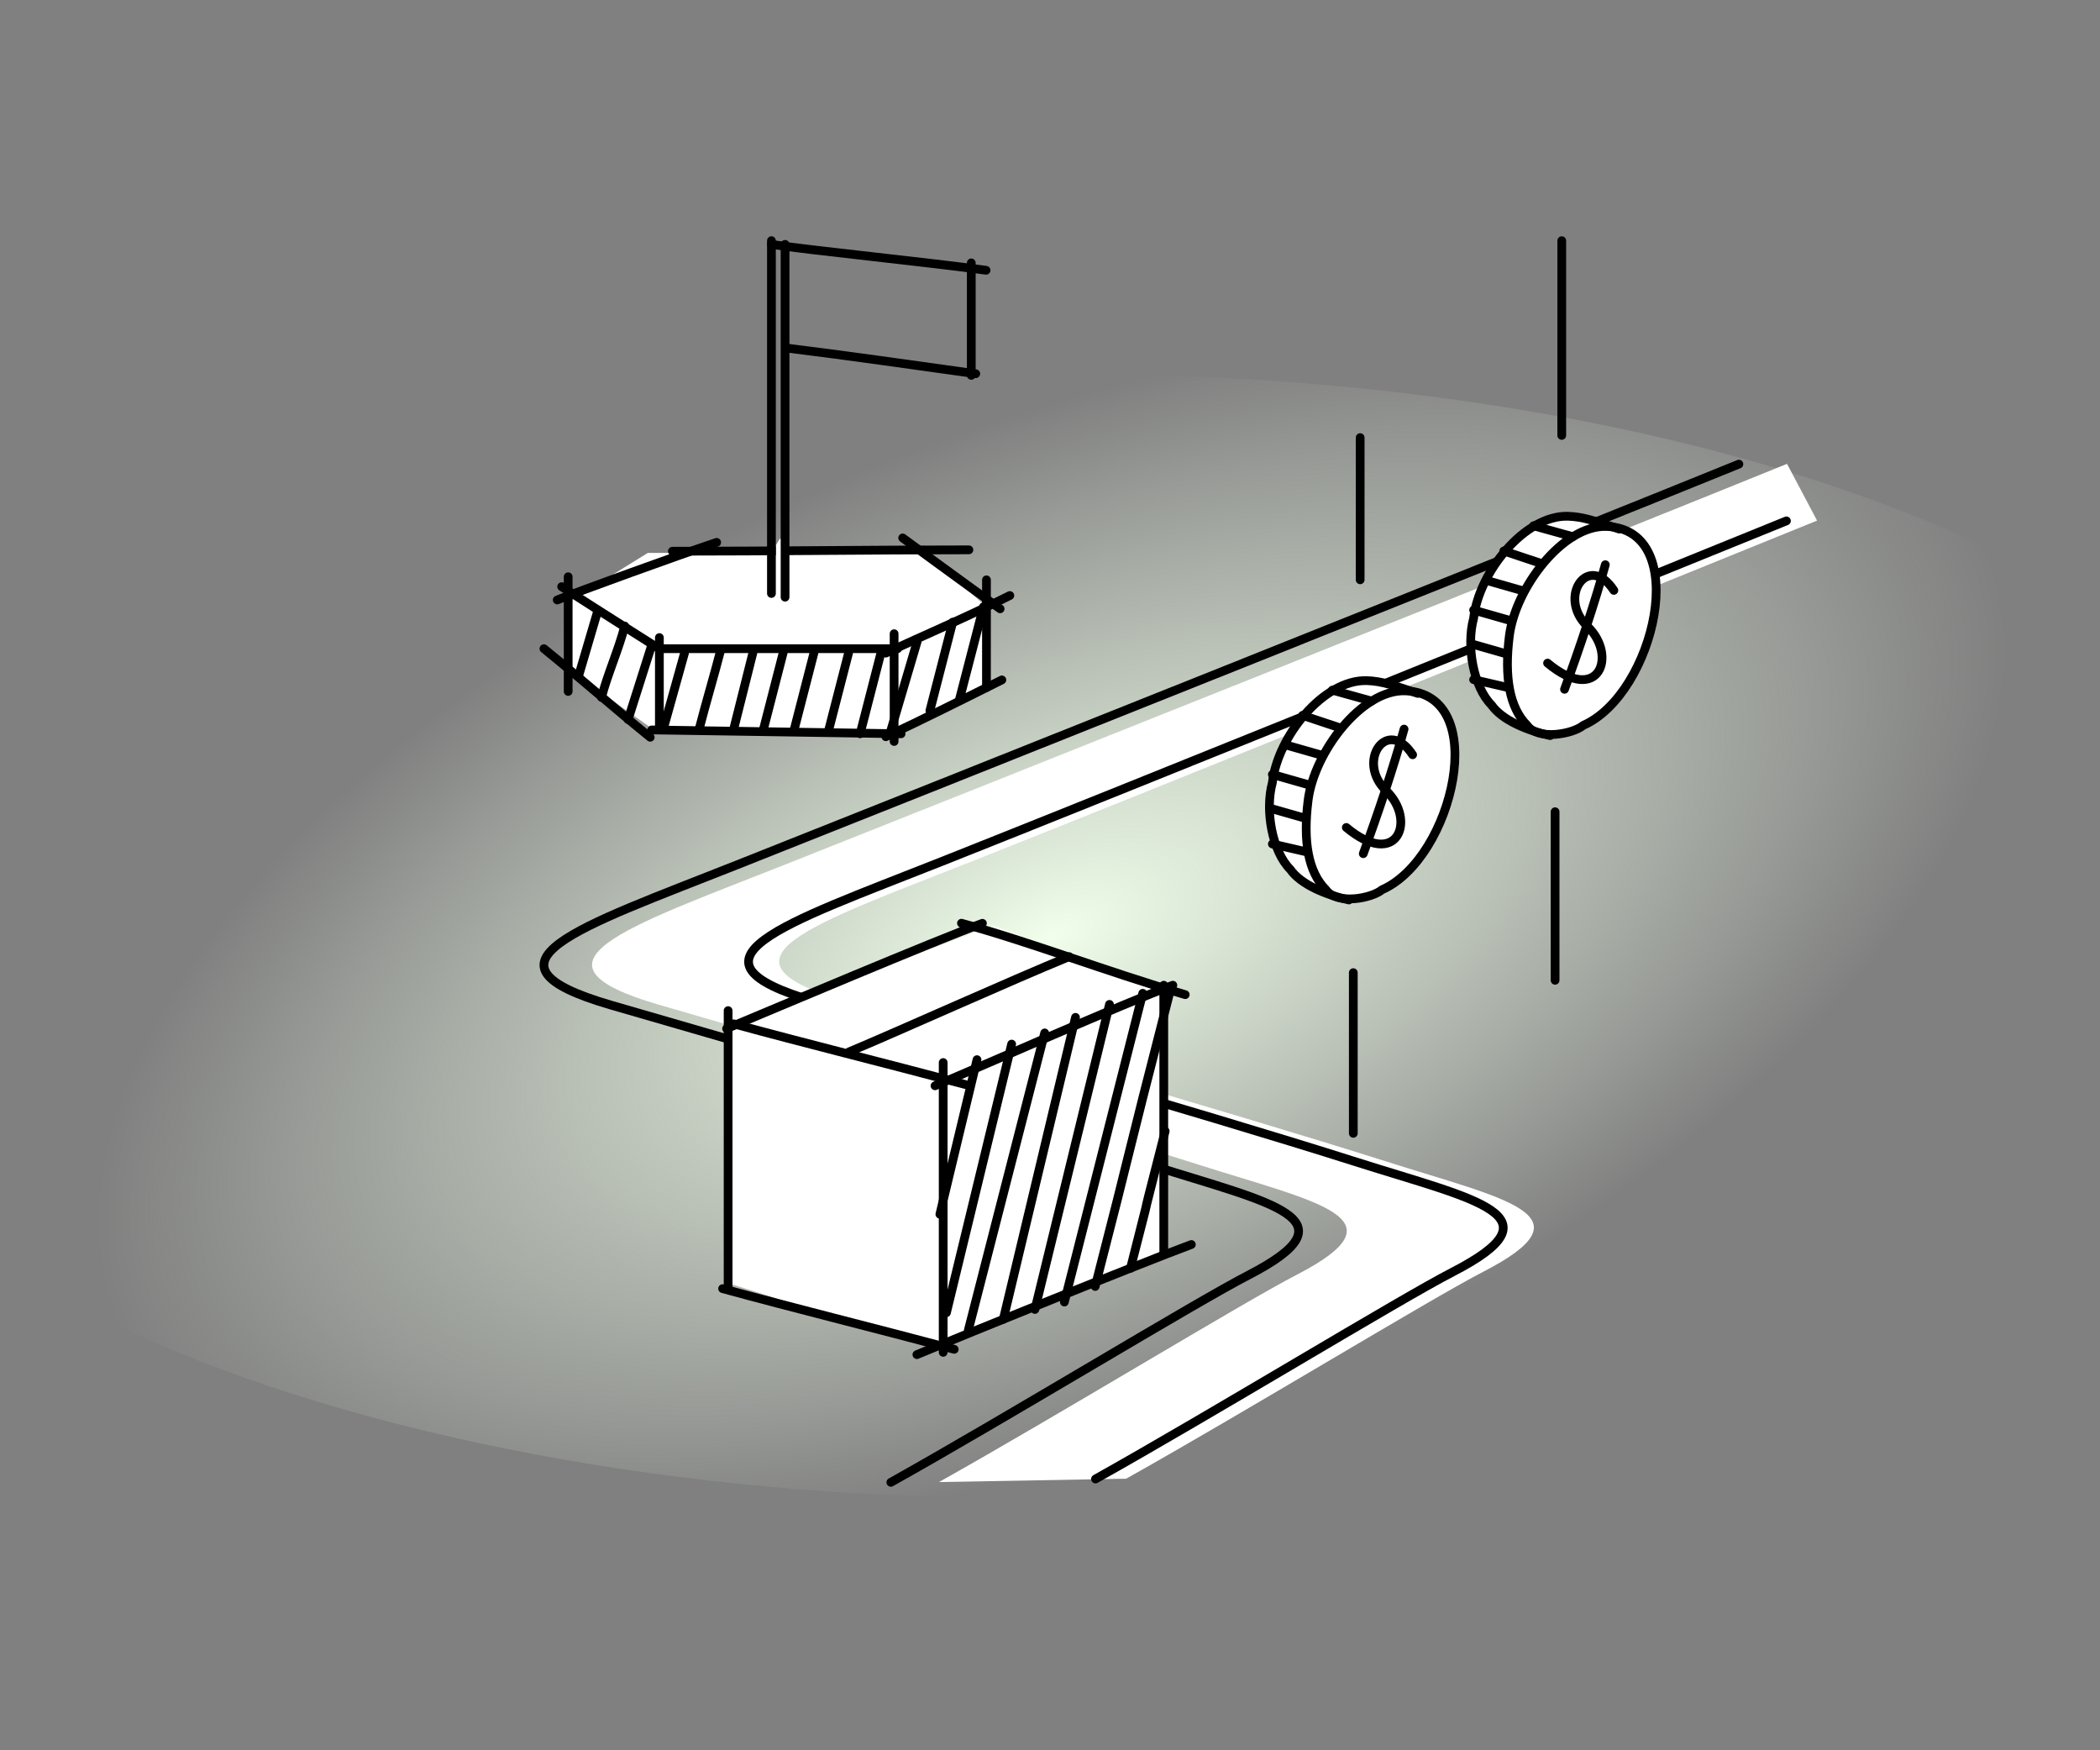 <svg width="480" height="400" viewBox="0 0 480 400" fill="none" xmlns="http://www.w3.org/2000/svg">
    <rect x="0" y="0" width="480" height="400" fill="#808080" stroke="none"/>
    <g clip-path="url(#clip0_1_2)">
        <path
            d="M238.964 85.535C78.269 87.198 -51.405 146.044 -50.671 216.972C-49.937 287.9 80.927 344.05 241.622 342.387C402.317 340.724 531.991 281.877 531.257 210.949C530.522 140.021 399.658 83.871 238.964 85.535Z"
            fill="url(#paint0_radial_1_2)" />
        <path
            d="M339.034 290.635C327.035 296.817 284.102 322.995 257.399 337.938L214.626 338.701C241.329 323.758 284.262 297.58 296.261 291.398C321.438 278.428 301.596 274.946 274.136 266.221C237.514 254.586 168.85 234.941 150.539 229.6C117.732 220.032 142.91 212.052 179.531 197.556C216.152 183.061 369.26 121.962 408.462 106.003L415.328 118.973C376.126 134.932 258.925 182.297 222.304 196.793C185.683 211.289 160.506 219.268 193.312 228.837C211.623 234.177 280.288 253.823 316.909 265.458C344.369 274.183 364.211 277.665 339.034 290.635Z"
            fill="white" />
        <path
            d="M250.399 338.003C277.102 323.061 320.035 296.882 332.034 290.701C357.211 277.731 337.369 274.248 309.909 265.524C273.287 253.888 204.623 234.243 186.312 228.902C153.505 219.334 178.682 211.355 215.304 196.859C251.925 182.363 369.126 134.997 408.328 119.039"
            stroke="black" stroke-width="2" stroke-linecap="round" stroke-linejoin="round" />
        <path
            d="M203.626 338.766C230.329 323.824 273.262 297.645 285.261 291.464C310.438 278.494 290.596 275.012 263.136 266.287C226.514 254.651 157.85 235.006 139.539 229.666C106.732 220.097 131.91 212.118 168.531 197.622C205.152 183.126 358.26 122.028 397.462 106.069"
            stroke="black" stroke-width="2" stroke-linecap="round" stroke-linejoin="round" />
        <path
            d="M266.007 285.68L213.102 307.942L166.427 293.243V234L227.043 211.531L266.007 226.243V228.42V240.303V285.68Z"
            fill="white" />
        <path d="M219.762 210.987C235.758 215.364 252.409 221.869 270.909 227.31" stroke="black" stroke-width="2"
            stroke-linecap="round" stroke-linejoin="round" />
        <path d="M166.427 230.96C166.427 263.733 166.427 272.557 166.427 294.507" stroke="black" stroke-width="2"
            stroke-linecap="round" stroke-linejoin="round" />
        <path
            d="M215.586 242.828C215.586 271.623 215.586 280.643 215.586 309.059M266.006 225.155C266.006 245.323 266.006 269.656 266.006 286.369"
            stroke="black" stroke-width="2" stroke-linecap="round" stroke-linejoin="round" />
        <path d="M165.167 294.5C181.163 298.877 199.2 303.324 218.108 308.366" stroke="black" stroke-width="2"
            stroke-linecap="round" stroke-linejoin="round" />
        <path d="M167.687 233.978C183.683 238.355 201.72 242.801 220.628 247.843" stroke="black" stroke-width="2"
            stroke-linecap="round" stroke-linejoin="round" />
        <path d="M209.576 309.578C220.808 304.878 260.889 288.649 272.309 284.416" stroke="black" stroke-width="2"
            stroke-linecap="round" stroke-linejoin="round" />
        <path d="M213.717 248.14C224.949 243.44 256.662 229.388 268.082 225.155" stroke="black" stroke-width="2"
            stroke-linecap="round" stroke-linejoin="round" />
        <path d="M166.076 235.08C177.308 230.38 213.132 215.24 224.552 211.007" stroke="black" stroke-width="2"
            stroke-linecap="round" stroke-linejoin="round" />
        <path d="M194.082 240.389C205.314 235.689 231.082 224.066 244.383 218.625" stroke="black" stroke-width="2"
            stroke-linecap="round" stroke-linejoin="round" />
        <path d="M223.314 242.172L214.829 277.502M216.329 300.003L231.233 238.612" stroke="black" stroke-width="2"
            stroke-linecap="round" stroke-linejoin="round" />
        <path d="M238.784 236.061L221.328 304.002M245.828 232.502L229.328 301.502M253.595 229.535L236.553 299.256"
            stroke="black" stroke-width="2" stroke-linecap="round" stroke-linejoin="round" />
        <path
            d="M261.201 227.002L243.284 297.562M267.328 227.002C255.91 271.31 259.844 257.076 250.328 294.002M266.328 258.502C257.7 291.984 266.074 260.071 258.4 289.85L266.328 258.502Z"
            stroke="black" stroke-width="2" stroke-linecap="round" stroke-linejoin="round" />
        <path
            d="M129.606 152.743V137.79L148.077 126.356H211.388L225.478 138.67V156.261L204.368 167.695H150.716L129.606 152.743Z"
            fill="white" />
        <path d="M124.329 148.245C134.958 156.922 140.273 161.742 148.625 168.491" stroke="black" stroke-width="2"
            stroke-linecap="round" stroke-linejoin="round" />
        <path d="M148.957 166.815C160.216 166.989 193.574 167.504 205.964 167.695" stroke="black" stroke-width="2"
            stroke-linecap="round" stroke-linejoin="round" />
        <path d="M129.868 131.808C129.868 143.067 129.868 151.863 129.868 158.02" stroke="black" stroke-width="2"
            stroke-linecap="round" stroke-linejoin="round" />
        <path d="M150.716 145.707C150.716 153.54 150.716 160.205 150.716 165.937" stroke="black" stroke-width="2"
            stroke-linecap="round" stroke-linejoin="round" />
        <path d="M204.368 144.826C204.368 154.361 204.368 162.474 204.368 169.453" stroke="black" stroke-width="2"
            stroke-linecap="round" stroke-linejoin="round" />
        <path d="M225.478 132.513C225.478 142.188 225.478 150.534 225.478 157.141" stroke="black" stroke-width="2"
            stroke-linecap="round" stroke-linejoin="round" />
        <path d="M128.379 134.074C140.693 141.99 140.975 142.089 150.65 148.246" stroke="black" stroke-width="2"
            stroke-linecap="round" stroke-linejoin="round" />
        <path d="M150.649 148.247C161.04 148.247 193.747 148.247 205.182 148.247" stroke="black" stroke-width="2"
            stroke-linecap="round" stroke-linejoin="round" />
        <path d="M206.327 122.937C206.327 122.937 221.512 134.072 228.598 139.134" stroke="black" stroke-width="2"
            stroke-linecap="round" stroke-linejoin="round" />
        <path d="M127.366 137.111C132.428 135.086 154.699 126.988 163.81 123.951" stroke="black" stroke-width="2"
            stroke-linecap="round" stroke-linejoin="round" />
        <path d="M153.686 125.974C176.531 125.974 199.046 125.657 221.465 125.657" stroke="black" stroke-width="2"
            stroke-linecap="round" stroke-linejoin="round" />
        <path
            d="M202.476 168.368C211.405 164.178 218.441 160.66 228.996 155.383M202.476 149.258C211.405 145.069 220.266 141.375 230.821 136.098"
            stroke="black" stroke-width="2" stroke-linecap="round" stroke-linejoin="round" />
        <path
            d="M132.245 154.501L136.643 139.548M137.489 159.38C138.84 154.14 141.42 148.42 142.8 143.066M143.563 164.442L148.957 147.464"
            stroke="black" stroke-width="2" stroke-linecap="round" stroke-linejoin="round" />
        <path
            d="M151.595 166.655L156.466 149.222M159.799 166.655C161.359 160.599 163.187 154.558 164.789 148.343M167.671 166.748C169.234 160.682 170.702 154.546 172.3 148.343"
            stroke="black" stroke-width="2" stroke-linecap="round" stroke-linejoin="round" />
        <path
            d="M193.956 149.231C192.426 155.167 190.913 161.039 189.416 166.846M181.5 166.846C182.994 161.049 184.507 155.179 186.039 149.231M179.003 149.199L174.464 166.814"
            stroke="black" stroke-width="2" stroke-linecap="round" stroke-linejoin="round" />
        <path
            d="M201.354 149.223L196.594 167.694M209.646 146.585L203.404 167.694M217.759 142.187C216.002 149.007 214.264 155.751 212.546 162.417L217.759 142.187Z"
            stroke="black" stroke-width="2" stroke-linecap="round" stroke-linejoin="round" />
        <path d="M224.793 138.669L219.321 159.779" stroke="black" stroke-width="2" stroke-linecap="round"
            stroke-linejoin="round" />
        <path d="M177.329 124.637L178.329 123L179.329 124.637V129L177.329 128.455V124.637Z" fill="white" />
        <path d="M179.443 136.476C179.443 116.75 179.443 73.611 179.443 55.847" stroke="black" stroke-width="2"
            stroke-linecap="round" stroke-linejoin="round" />
        <path d="M176.329 135.629C176.329 115.903 176.329 72.764 176.329 55" stroke="black" stroke-width="2"
            stroke-linecap="round" stroke-linejoin="round" />
        <path d="M176.329 55.847C183.953 57.08 213.548 60.076 225.39 61.768" stroke="black" stroke-width="2"
            stroke-linecap="round" stroke-linejoin="round" />
        <path d="M179.713 79.532C193.578 81.229 209.196 83.498 223.029 85.406" stroke="black" stroke-width="2"
            stroke-linecap="round" stroke-linejoin="round" />
        <path d="M222.006 85.778C222.006 80.378 222.006 71.073 222.006 60.077" stroke="black" stroke-width="2"
            stroke-linecap="round" stroke-linejoin="round" />
        <path
            d="M378.792 141.293C375.942 152.285 366.425 166.325 357.227 166.938C337.423 168.257 336.828 154.15 336.828 142.459C338.049 131.467 348.009 117.98 357.227 117.98C370.049 117.98 381.235 123.788 378.792 141.293Z"
            fill="white" />
        <path
            d="M368.884 134.921C363.064 126.074 355.86 136.452 362.838 143.136C369.816 149.82 365.462 161.318 353.73 151.541"
            stroke="black" stroke-width="2" stroke-linecap="round" stroke-linejoin="round" />
        <path d="M366.929 129.055C364.485 137.854 361.063 148.119 357.605 157.527" stroke="black" stroke-width="2"
            stroke-linecap="round" stroke-linejoin="round" />
        <path d="M359.522 122.657L350.521 120.157" stroke="black" stroke-width="2" stroke-linecap="round"
            stroke-linejoin="round" />
        <path d="M352.464 128.832L343.722 125.917" stroke="black" stroke-width="2" stroke-linecap="round"
            stroke-linejoin="round" />
        <path d="M344.988 141.749L336.828 139.418M348.053 135.008L339.894 132.677M344.405 149.454L336.246 147.122"
            stroke="black" stroke-width="2" stroke-linecap="round" stroke-linejoin="round" />
        <path d="M344.405 157.062L336.829 155.314" stroke="black" stroke-width="2" stroke-linecap="round"
            stroke-linejoin="round" />
        <path
            d="M349.069 165.772C351.517 169.269 359.515 167.759 361.892 165.773C378.211 158.594 386.962 120.903 367.137 120.312C357.264 120.017 346.373 134.299 344.988 145.373C343.822 154.699 344.989 161.692 349.069 165.772Z"
            stroke="black" stroke-width="2" stroke-linecap="round" stroke-linejoin="round" />
        <path
            d="M354.314 168.104C349.068 166.939 343.357 164.607 340.909 161.11C336.829 157.031 335.08 147.705 336.829 141.294C337.995 130.803 348.521 117.686 358.394 117.981C361.888 118.085 364.805 119.147 370.05 120.895"
            stroke="black" stroke-width="2" stroke-linecap="round" stroke-linejoin="round" />
        <path d="M356.972 55.006V99.506M355.45 224.032V185.507" stroke="black" stroke-width="2" stroke-linecap="round"
            stroke-linejoin="round" />
        <path
            d="M332.792 178.86C329.943 189.851 320.426 203.891 311.228 204.504C291.423 205.824 290.829 191.717 290.829 180.025C292.05 169.033 302.009 155.546 311.228 155.546C324.05 155.546 335.235 161.354 332.792 178.86Z"
            fill="white" />
        <path
            d="M322.884 172.488C317.064 163.64 309.86 174.019 316.838 180.703C323.816 187.387 319.462 198.884 307.73 189.107"
            stroke="black" stroke-width="2" stroke-linecap="round" stroke-linejoin="round" />
        <path d="M320.929 166.622C318.485 175.42 315.063 185.686 311.605 195.094" stroke="black" stroke-width="2"
            stroke-linecap="round" stroke-linejoin="round" />
        <path d="M313.522 160.224L304.521 157.724" stroke="black" stroke-width="2" stroke-linecap="round"
            stroke-linejoin="round" />
        <path d="M306.465 166.398L297.722 163.484" stroke="black" stroke-width="2" stroke-linecap="round"
            stroke-linejoin="round" />
        <path d="M298.988 179.316L290.829 176.985M302.054 172.574L293.894 170.243M298.406 187.02L290.246 184.689"
            stroke="black" stroke-width="2" stroke-linecap="round" stroke-linejoin="round" />
        <path d="M298.406 194.629L290.829 192.88" stroke="black" stroke-width="2" stroke-linecap="round"
            stroke-linejoin="round" />
        <path
            d="M303.07 203.339C305.518 206.836 313.515 205.326 315.892 203.339C332.211 196.161 340.963 158.47 321.137 157.878C311.265 157.583 300.373 171.866 298.989 182.94C297.823 192.265 298.99 199.259 303.07 203.339Z"
            stroke="black" stroke-width="2" stroke-linecap="round" stroke-linejoin="round" />
        <path
            d="M308.314 205.671C303.069 204.505 297.357 202.174 294.909 198.677C290.83 194.597 289.081 185.272 290.829 178.861C291.995 168.37 302.522 155.253 312.394 155.547C315.889 155.652 318.805 156.713 324.051 158.461"
            stroke="black" stroke-width="2" stroke-linecap="round" stroke-linejoin="round" />
        <path d="M309.328 259.006V222.285M310.894 132.507V100.007" stroke="black" stroke-width="2"
            stroke-linecap="round" stroke-linejoin="round" />
    </g>
    <defs>
        <radialGradient id="paint0_radial_1_2" cx="0" cy="0" r="1" gradientUnits="userSpaceOnUse"
            gradientTransform="translate(240.293 213.961) rotate(-112.86) scale(115.189 230.803)">
            <stop offset="0" stop-color="#F0FEEA" />
            <stop offset="1" stop-color="#F0FEEA" stop-opacity="0" />
        </radialGradient>
        <clipPath id="clip0_1_2">
            <rect width="480" height="400" fill="white" />
        </clipPath>
    </defs>
</svg>